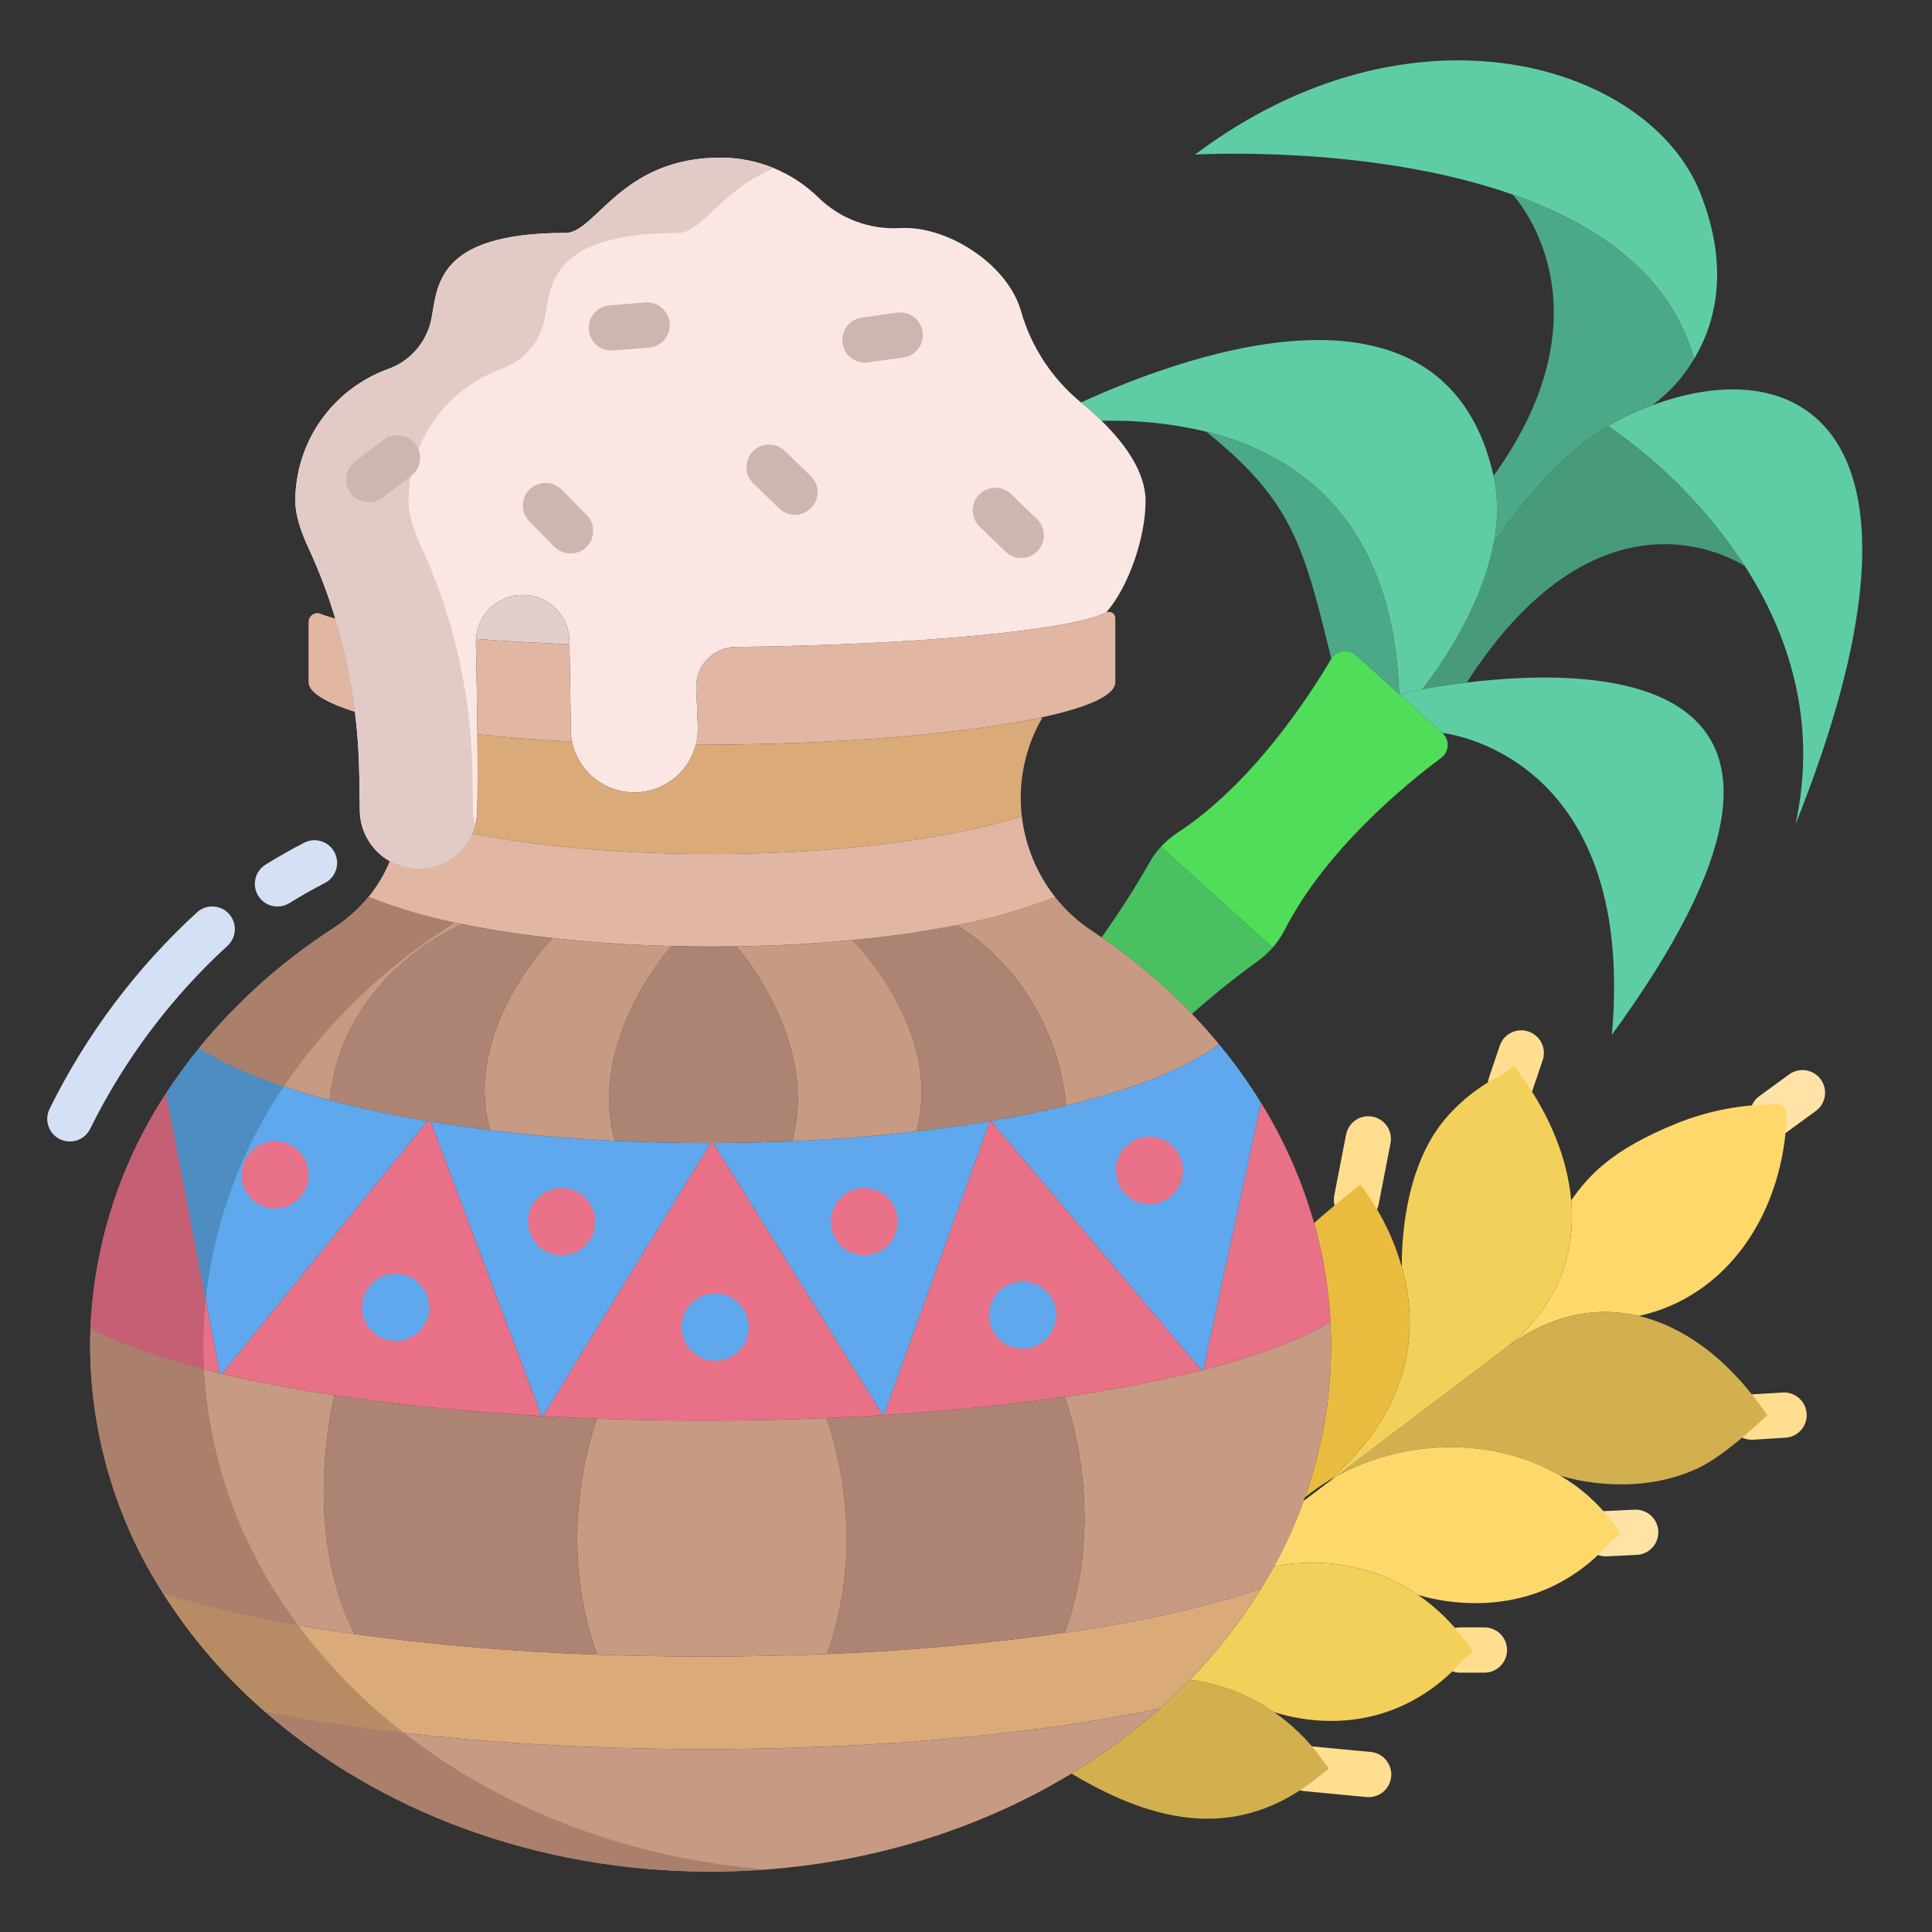 <svg width="64" height="64" viewBox="0 0 64 64" fill="none" xmlns="http://www.w3.org/2000/svg">
<rect x="0" y="0" width="64" height="64" fill="#333333" stroke="none"/>
<path d="M58.026 47.693C57.832 47.692 57.645 47.616 57.505 47.48C57.366 47.345 57.285 47.16 57.279 46.966C57.273 46.771 57.343 46.582 57.474 46.438C57.605 46.294 57.787 46.207 57.981 46.194L59.053 46.129C59.152 46.123 59.25 46.136 59.343 46.168C59.436 46.2 59.522 46.251 59.596 46.316C59.67 46.381 59.73 46.46 59.773 46.549C59.816 46.637 59.842 46.733 59.848 46.832C59.854 46.93 59.84 47.029 59.808 47.122C59.776 47.215 59.726 47.301 59.661 47.374C59.596 47.448 59.516 47.508 59.428 47.552C59.339 47.595 59.243 47.62 59.145 47.626L58.073 47.692C58.058 47.693 58.042 47.693 58.026 47.693Z" fill="#FFDF8F"/>
<path d="M49.173 55.409H48.365C48.166 55.409 47.975 55.33 47.835 55.189C47.694 55.048 47.615 54.858 47.615 54.659C47.615 54.46 47.694 54.269 47.835 54.128C47.975 53.988 48.166 53.909 48.365 53.909H49.173C49.371 53.909 49.562 53.988 49.703 54.128C49.844 54.269 49.923 54.46 49.923 54.659C49.923 54.858 49.844 55.048 49.703 55.189C49.562 55.33 49.371 55.409 49.173 55.409Z" fill="#FFDF8F"/>
<path d="M45.339 59.533C45.315 59.533 45.291 59.532 45.267 59.53L43.2 59.333C43.002 59.314 42.82 59.217 42.693 59.064C42.566 58.911 42.506 58.713 42.525 58.515C42.543 58.317 42.64 58.135 42.794 58.008C42.947 57.882 43.144 57.821 43.342 57.84L45.409 58.036C45.601 58.055 45.778 58.146 45.904 58.292C46.031 58.437 46.096 58.626 46.087 58.818C46.078 59.011 45.995 59.192 45.856 59.325C45.717 59.459 45.531 59.533 45.339 59.533Z" fill="#FFDF8F"/>
<path d="M53.192 51.556C52.996 51.556 52.809 51.479 52.669 51.342C52.529 51.205 52.448 51.019 52.443 50.824C52.439 50.628 52.511 50.438 52.644 50.295C52.778 50.152 52.962 50.066 53.157 50.057L54.154 50.01C54.352 50.002 54.545 50.072 54.691 50.206C54.837 50.34 54.924 50.526 54.933 50.723C54.943 50.921 54.873 51.114 54.741 51.261C54.608 51.408 54.423 51.497 54.226 51.508L53.228 51.555C53.216 51.556 53.204 51.556 53.192 51.556Z" fill="#FFE3A6"/>
<path d="M44.937 40.493C44.826 40.493 44.716 40.469 44.616 40.422C44.516 40.375 44.427 40.306 44.357 40.221C44.286 40.135 44.236 40.035 44.208 39.928C44.181 39.821 44.178 39.709 44.199 39.6L44.589 37.593C44.607 37.495 44.644 37.402 44.698 37.319C44.752 37.235 44.822 37.164 44.904 37.108C44.986 37.052 45.078 37.013 45.175 36.992C45.272 36.972 45.372 36.972 45.47 36.991C45.567 37.01 45.66 37.048 45.742 37.103C45.825 37.158 45.896 37.228 45.951 37.311C46.006 37.394 46.044 37.486 46.063 37.584C46.082 37.681 46.081 37.782 46.061 37.879L45.672 39.886C45.638 40.057 45.547 40.211 45.413 40.321C45.279 40.432 45.11 40.493 44.937 40.493Z" fill="#FFDF8F"/>
<path d="M50.035 36.688C49.916 36.688 49.798 36.66 49.693 36.605C49.587 36.551 49.495 36.472 49.426 36.375C49.356 36.278 49.311 36.166 49.293 36.048C49.276 35.931 49.286 35.81 49.324 35.697L49.682 34.64C49.714 34.547 49.764 34.461 49.828 34.387C49.893 34.313 49.972 34.252 50.06 34.209C50.149 34.165 50.245 34.139 50.343 34.133C50.441 34.126 50.54 34.139 50.633 34.17C50.727 34.202 50.813 34.252 50.887 34.317C50.961 34.382 51.022 34.46 51.065 34.549C51.109 34.637 51.135 34.733 51.141 34.831C51.148 34.93 51.135 35.028 51.103 35.121L50.745 36.178C50.695 36.327 50.599 36.456 50.472 36.547C50.345 36.639 50.192 36.688 50.035 36.688Z" fill="#FFDF8F"/>
<path d="M58.723 37.667C58.565 37.667 58.41 37.617 58.282 37.525C58.154 37.432 58.058 37.301 58.009 37.15C57.96 37 57.96 36.837 58.008 36.687C58.057 36.536 58.152 36.405 58.28 36.312L59.271 35.588C59.432 35.473 59.631 35.426 59.827 35.457C60.022 35.489 60.197 35.596 60.314 35.755C60.431 35.915 60.479 36.115 60.45 36.31C60.42 36.506 60.314 36.682 60.155 36.8L59.164 37.523C59.036 37.617 58.882 37.667 58.723 37.667Z" fill="#FFE3A6"/>
<path d="M54.726 13.428C59.869 11.516 64.614 14.492 59.479 27.306C60.229 23.86 59.219 20.96 57.809 18.764C56.611 16.933 55.068 15.353 53.266 14.111L53.265 14.11C53.419 14.018 53.576 13.931 53.735 13.854C54.057 13.695 54.388 13.553 54.725 13.429L54.726 13.428Z" fill="#5FCDA4"/>
<path d="M59.189 36.895V36.905C59.097 40.1 57.282 42.936 54.289 43.593C52.885 43.259 51.388 43.538 49.934 44.61C51.581 43.291 52.204 41.56 52.047 39.765C52.569 39.023 53.309 38.105 55.591 37.195C56.61 36.791 57.696 36.584 58.792 36.585C58.846 36.569 58.903 36.568 58.957 36.582C59.011 36.597 59.06 36.626 59.097 36.667C59.156 36.729 59.189 36.81 59.189 36.895Z" fill="#FFD86C"/>
<path d="M58.291 46.528C57.172 44.999 55.782 43.947 54.289 43.593C52.885 43.259 51.388 43.538 49.934 44.61L44.256 48.91C46.575 47.627 49.524 47.615 51.68 48.881C52.204 49.05 54.299 49.559 56.27 48.626C57.19 48.191 58.546 46.876 58.546 46.876L58.291 46.528Z" fill="#D3B04F"/>
<path d="M56.319 6.383C57.322 8.9 56.816 10.727 56.119 11.889H56.117C55.334 9.076 52.886 7.416 50.108 6.444C45.336 4.771 39.585 5.121 39.585 5.121C46.785 -0.284 54.616 2.116 56.319 6.383Z" fill="#5FCDA4"/>
<path d="M56.117 11.889H56.119C55.764 12.491 55.291 13.015 54.726 13.428L54.725 13.429C54.388 13.553 54.057 13.695 53.735 13.854C53.576 13.931 53.419 14.018 53.265 14.11C51.101 15.41 49.477 18.03 49.477 18.03L49.471 18.029C49.631 17.282 49.633 16.511 49.477 15.764C53.562 10.085 50.107 6.444 50.107 6.444C52.886 7.416 55.334 9.076 56.117 11.889Z" fill="#4CA987"/>
<path d="M57.809 18.764C57.809 18.764 53.155 15.529 48.585 22.611C48 22.683 47.491 22.765 47.107 22.835C47.161 22.77 48.979 20.543 49.471 18.029L49.477 18.03C49.477 18.03 51.101 15.41 53.265 14.11L53.266 14.111C55.068 15.353 56.611 16.933 57.809 18.764Z" fill="#489B79"/>
<path d="M53.438 50.458L53.693 50.806L53.341 51.089C52.807 51.705 52.152 52.205 51.416 52.556C49.479 53.472 47.534 53.008 46.971 52.831H46.97C45.586 51.888 43.9 51.566 42.204 51.888C42.584 51.191 42.912 50.467 43.184 49.721L44.256 48.91C46.575 47.627 49.524 47.615 51.68 48.881C52.368 49.281 52.966 49.817 53.438 50.458Z" fill="#FFD86C"/>
<path d="M47.108 22.835C47.491 22.765 48 22.683 48.585 22.611C53.11 22.06 62.203 22.188 53.396 34.279C54.222 24.916 47.78 24.28 47.78 24.28L46.349 22.989V22.988C46.349 22.988 46.633 22.921 47.108 22.835Z" fill="#5FCDA4"/>
<path d="M52.047 39.765C51.928 38.383 51.345 36.962 50.413 35.664L50.16 35.312L49.796 35.579C49.063 35.935 48.41 36.439 47.88 37.059C46.454 38.733 46.429 41.405 46.438 41.977C46.976 43.888 46.9 46.532 44.041 49.032C44.112 48.99 44.184 48.949 44.256 48.91L49.934 44.61C51.581 43.291 52.204 41.56 52.047 39.765Z" fill="#F2D05A"/>
<path d="M49.477 15.764C49.633 16.511 49.631 17.282 49.471 18.029C48.979 20.543 47.161 22.77 47.107 22.835C46.632 22.921 46.349 22.988 46.349 22.988C46.145 17.242 43.011 15.056 39.96 14.299C38.824 14.029 37.658 13.909 36.491 13.94C36.271 13.725 36.04 13.521 35.81 13.331C39.655 11.575 47.9 8.77 49.477 15.764Z" fill="#5FCDA4"/>
<path d="M47.78 24.28L44.916 21.696C44.858 21.643 44.788 21.604 44.713 21.581C44.637 21.558 44.557 21.553 44.48 21.565C44.402 21.577 44.327 21.606 44.262 21.65C44.197 21.695 44.142 21.753 44.102 21.821C43.381 23.047 41.499 25.957 38.992 27.595C38.794 27.725 38.614 27.879 38.455 28.055L38.466 28.065L42.155 31.394C42.312 31.217 42.447 31.021 42.555 30.81C43.915 28.137 46.601 25.954 47.741 25.106C47.805 25.059 47.857 24.998 47.894 24.928C47.931 24.859 47.952 24.781 47.956 24.702C47.96 24.623 47.946 24.544 47.915 24.471C47.885 24.398 47.839 24.333 47.78 24.28Z" fill="#50DD5A"/>
<path d="M46.349 22.988V22.989L44.916 21.696C44.858 21.643 44.788 21.604 44.713 21.581C44.637 21.558 44.557 21.553 44.48 21.565C44.402 21.577 44.327 21.606 44.262 21.65C44.197 21.695 44.142 21.753 44.102 21.821C43.167 17.991 42.79 16.596 39.96 14.3V14.299C43.011 15.056 46.145 17.242 46.349 22.988Z" fill="#4CA987"/>
<path d="M42.203 56.714C42.805 57.13 43.334 57.645 43.765 58.237L44.021 58.586L43.669 58.869C41.032 60.984 38.311 60.44 35.495 58.752C36.535 58.122 37.515 57.399 38.425 56.593C38.77 56.286 39.101 55.968 39.42 55.64C40.419 55.775 41.372 56.143 42.203 56.714Z" fill="#D3B04F"/>
<path d="M46.438 41.977C46.976 43.888 46.9 46.532 44.041 49.032C44.04 49.034 44.04 49.034 44.039 49.034C43.756 49.203 43.486 49.392 43.229 49.597C43.801 47.986 44.094 46.289 44.094 44.579C44.094 44.312 44.087 44.048 44.072 43.786C44.015 42.679 43.833 41.582 43.531 40.515H43.532C44.046 40.047 45.061 39.242 45.061 39.242C45.69 40.058 46.157 40.987 46.438 41.977Z" fill="#E9BC3F"/>
<path d="M38.466 28.065L42.155 31.394C42.012 31.557 41.851 31.703 41.675 31.83C41.161 32.201 40.366 32.805 39.486 33.586C38.576 32.642 37.573 31.792 36.491 31.05C37.061 30.255 37.589 29.43 38.074 28.58C38.18 28.391 38.308 28.215 38.455 28.055L38.466 28.065Z" fill="#49C160"/>
<path d="M41.773 36.529C42.541 37.769 43.133 39.111 43.531 40.515C43.833 41.582 44.015 42.679 44.072 43.786H44.07C43.109 44.377 41.67 44.915 39.86 45.376L41.771 36.529H41.773Z" fill="#E87187"/>
<path d="M41.773 36.529H41.771L39.86 45.376V45.377C39.841 45.381 39.821 45.386 39.801 45.391L32.828 37.133V37.131C33.712 36.983 34.547 36.812 35.322 36.624C37.571 36.079 39.328 35.38 40.381 34.59C40.889 35.203 41.354 35.851 41.773 36.529Z" fill="#5FA8ED"/>
<path d="M41.771 52.63C41.922 52.385 42.067 52.138 42.204 51.888C43.9 51.566 45.586 51.888 46.97 52.831H46.971C47.581 53.25 48.115 53.771 48.55 54.37L48.806 54.719L48.454 55.001C47.92 55.618 47.264 56.118 46.529 56.47C44.579 57.391 42.749 56.889 42.202 56.714C41.372 56.143 40.419 55.775 39.42 55.64C40.312 54.726 41.1 53.717 41.771 52.63Z" fill="#F2D05A"/>
<path d="M39.801 45.391C39.821 45.386 39.841 45.381 39.86 45.377V45.376C41.67 44.915 43.109 44.377 44.07 43.786H44.072C44.086 44.049 44.093 44.313 44.094 44.579C44.094 46.289 43.801 47.986 43.229 49.597L43.184 49.721C42.912 50.467 42.584 51.191 42.204 51.888C42.066 52.138 41.922 52.385 41.771 52.63C40.074 53.211 37.858 53.708 35.271 54.084C36.681 50.229 35.392 46.602 35.266 46.269C36.792 46.054 38.306 45.761 39.801 45.391Z" fill="#C79A83"/>
<path d="M39.486 33.586C39.799 33.911 40.097 34.246 40.381 34.59C39.328 35.38 37.571 36.079 35.322 36.624C34.876 32.375 31.686 30.648 31.686 30.648C32.803 30.443 33.897 30.131 34.953 29.715C35.296 30.15 35.707 30.527 36.169 30.832C36.278 30.904 36.385 30.976 36.491 31.05C37.573 31.792 38.576 32.642 39.486 33.586Z" fill="#C79A83"/>
<path d="M19.779 54.811C20.938 54.854 22.126 54.876 23.339 54.876C24.723 54.876 26.078 54.847 27.39 54.791C30.027 54.69 32.658 54.454 35.271 54.084C37.858 53.708 40.074 53.211 41.771 52.63C41.1 53.717 40.312 54.726 39.42 55.64C39.101 55.968 38.77 56.286 38.425 56.593C34.477 57.43 29.172 57.943 23.339 57.943C17.761 57.943 12.666 57.474 8.779 56.7L8.777 56.701C7.473 55.568 6.34 54.253 5.411 52.796L5.413 52.795C7.113 53.329 9.265 53.785 11.742 54.131C14.408 54.494 17.09 54.721 19.779 54.811Z" fill="#DAAA79"/>
<path d="M11.106 20.49C10.869 19.698 10.575 18.923 10.227 18.172C9.962 17.602 9.782 17.044 9.782 16.602C9.782 15.648 10.075 14.717 10.622 13.935C11.169 13.153 11.943 12.559 12.839 12.231C13.2 12.105 13.523 11.889 13.776 11.602C14.029 11.315 14.205 10.968 14.285 10.594C14.502 9.494 14.414 7.716 18.731 7.716C19.736 7.716 20.561 5.221 23.866 5.221C25.088 5.22 26.26 5.701 27.129 6.56C27.483 6.902 27.904 7.167 28.365 7.338C28.827 7.509 29.319 7.583 29.81 7.555C29.865 7.553 29.921 7.551 29.976 7.551C31.516 7.551 33.404 8.815 33.822 10.307C34.161 11.494 34.855 12.549 35.81 13.331C36.04 13.521 36.271 13.725 36.491 13.94C37.291 14.723 37.949 15.654 37.949 16.602C37.949 17.797 37.381 19.465 36.64 20.289C35.421 20.901 30.221 21.37 24.358 21.433C24.182 21.435 24.01 21.472 23.849 21.543C23.689 21.613 23.544 21.715 23.424 21.842C23.303 21.969 23.21 22.119 23.148 22.283C23.087 22.447 23.059 22.621 23.066 22.796L23.116 24.051C23.117 24.08 23.117 24.109 23.117 24.136C23.119 24.658 22.926 25.162 22.578 25.55C22.229 25.938 21.748 26.183 21.229 26.237C20.71 26.291 20.189 26.15 19.768 25.842C19.347 25.534 19.055 25.081 18.949 24.57C18.933 24.494 18.921 24.416 18.914 24.339L18.865 21.344L18.864 21.235C18.858 20.834 18.698 20.45 18.416 20.165C18.133 19.88 17.751 19.716 17.35 19.707C16.949 19.698 16.56 19.845 16.265 20.116C15.97 20.389 15.792 20.764 15.769 21.165C15.765 21.207 15.764 21.25 15.765 21.293C15.784 22.159 15.804 23.267 15.814 24.321C15.824 25.295 15.825 26.223 15.809 26.869C15.804 27.163 15.733 27.452 15.6 27.715C15.467 27.977 15.276 28.206 15.042 28.384C14.808 28.562 14.536 28.684 14.247 28.742C13.959 28.799 13.661 28.79 13.376 28.715C13.214 28.673 13.057 28.61 12.911 28.527C12.614 28.36 12.367 28.118 12.193 27.825C12.018 27.532 11.924 27.198 11.919 26.858C11.914 26.489 11.908 26.099 11.902 25.7C11.893 24.992 11.845 24.286 11.758 23.584C11.629 22.536 11.411 21.501 11.106 20.49Z" fill="#FAE7E3"/>
<path d="M36.946 20.48V22.601C36.946 23.034 36.034 23.434 34.506 23.764C31.95 24.315 27.668 24.672 23.049 24.672C23.095 24.497 23.118 24.317 23.117 24.136C23.117 24.109 23.117 24.08 23.116 24.051L23.066 22.796C23.059 22.621 23.087 22.447 23.148 22.283C23.21 22.119 23.303 21.969 23.424 21.842C23.544 21.715 23.689 21.613 23.849 21.543C24.01 21.472 24.182 21.435 24.358 21.433C30.221 21.37 35.421 20.901 36.64 20.289C36.672 20.273 36.708 20.265 36.745 20.267C36.781 20.269 36.816 20.28 36.846 20.299C36.877 20.318 36.902 20.345 36.92 20.377C36.937 20.408 36.946 20.444 36.946 20.48Z" fill="#E1B7A3"/>
<path d="M34.395 24.021C33.916 24.952 33.727 26.005 33.85 27.045C31.399 27.806 27.71 28.291 23.584 28.291C20.574 28.291 17.879 28.049 15.644 27.614C15.747 27.379 15.803 27.125 15.809 26.869C15.825 26.223 15.824 25.295 15.814 24.321C16.819 24.435 17.731 24.504 18.949 24.57C19.045 25.035 19.296 25.454 19.661 25.759C20.026 26.064 20.483 26.236 20.958 26.248C21.433 26.26 21.898 26.11 22.278 25.825C22.657 25.538 22.929 25.133 23.049 24.672C27.667 24.672 31.95 24.315 34.506 23.764L34.515 23.804C34.515 23.804 34.467 23.88 34.395 24.021Z" fill="#DAAA79"/>
<path d="M35.322 36.624C34.547 36.812 33.712 36.983 32.828 37.131C32.815 37.134 32.801 37.136 32.788 37.139C32.013 37.269 31.198 37.384 30.35 37.481C31.286 34.165 28.24 31.14 28.24 31.14C29.488 31.02 30.646 30.854 31.686 30.648C31.686 30.648 34.876 32.375 35.322 36.624Z" fill="#AD8473"/>
<path d="M33.85 27.045C33.964 28.02 34.346 28.944 34.952 29.715C33.897 30.131 32.803 30.443 31.686 30.648C30.646 30.854 29.487 31.02 28.24 31.14C27.029 31.258 25.736 31.33 24.389 31.35C24.122 31.354 23.854 31.356 23.584 31.356C23.131 31.356 22.684 31.35 22.242 31.339C20.855 31.304 19.529 31.212 18.299 31.075C17.226 30.955 16.226 30.8 15.322 30.615C14.257 30.413 13.214 30.11 12.206 29.711C12.498 29.354 12.735 28.955 12.911 28.529V28.527C13.057 28.61 13.214 28.673 13.376 28.715C13.537 28.757 13.703 28.778 13.869 28.779C14.245 28.777 14.614 28.666 14.929 28.459C15.244 28.252 15.492 27.959 15.644 27.614C17.879 28.049 20.574 28.291 23.584 28.291C27.71 28.291 31.399 27.806 33.85 27.045Z" fill="#E1B7A3"/>
<path d="M35.266 46.269C33.438 46.535 31.422 46.742 29.276 46.877L32.788 37.139C32.801 37.136 32.815 37.134 32.828 37.131V37.133L39.801 45.391C38.306 45.761 36.792 46.054 35.266 46.269Z" fill="#E87187"/>
<path d="M30.35 37.481C31.198 37.384 32.013 37.269 32.788 37.139L29.276 46.877C29.266 46.878 29.256 46.879 29.246 46.88L23.626 37.865V37.864C24.514 37.861 25.384 37.841 26.236 37.804C27.671 37.741 29.049 37.633 30.35 37.481Z" fill="#5FA8ED"/>
<path d="M28.24 31.14C28.24 31.14 31.286 34.165 30.35 37.481C29.049 37.633 27.671 37.741 26.236 37.804C27.174 34.487 24.389 31.35 24.389 31.35C25.736 31.33 27.029 31.258 28.24 31.14Z" fill="#C79A83"/>
<path d="M29.276 46.877C31.422 46.742 33.438 46.535 35.266 46.269C35.392 46.602 36.681 50.229 35.271 54.084C32.658 54.454 30.027 54.69 27.39 54.791C28.869 50.745 27.369 46.977 27.369 46.977V46.976C28.005 46.95 28.631 46.918 29.246 46.88C29.256 46.879 29.266 46.878 29.276 46.877Z" fill="#AD8473"/>
<path d="M27.369 46.977C27.369 46.977 28.869 50.745 27.39 54.791C26.078 54.847 24.723 54.876 23.339 54.876C22.126 54.876 20.938 54.854 19.779 54.811C18.3 50.764 19.777 46.996 19.777 46.996V46.995C20.936 47.038 22.126 47.06 23.339 47.06C24.715 47.06 26.062 47.031 27.369 46.976V46.977Z" fill="#C79A83"/>
<path d="M24.389 31.35C24.389 31.35 27.174 34.487 26.236 37.804C25.385 37.841 24.515 37.861 23.626 37.864C23.598 37.865 23.569 37.865 23.54 37.865H23.402C22.37 37.865 21.358 37.84 20.366 37.79C19.427 34.474 22.242 31.339 22.242 31.339C22.684 31.35 23.131 31.356 23.584 31.356C23.854 31.356 24.122 31.354 24.389 31.35Z" fill="#AD8473"/>
<path d="M23.626 37.865L29.246 46.88C28.631 46.917 28.005 46.95 27.369 46.976C26.062 47.031 24.715 47.06 23.339 47.06C22.126 47.06 20.936 47.038 19.777 46.995C19.17 46.972 18.572 46.945 17.984 46.911L23.54 37.865C23.569 37.865 23.598 37.865 23.626 37.864V37.865Z" fill="#E87187"/>
<path d="M23.54 37.865L17.984 46.911C17.968 46.911 17.953 46.91 17.938 46.909L14.266 37.153C14.9 37.259 15.555 37.353 16.234 37.436V37.438C17.543 37.599 18.927 37.72 20.366 37.79C21.356 37.84 22.368 37.865 23.402 37.865H23.54Z" fill="#5FA8ED"/>
<path d="M22.242 31.339C22.242 31.339 19.427 34.474 20.366 37.79C18.927 37.72 17.543 37.599 16.234 37.438V37.436C15.296 34.12 18.299 31.075 18.299 31.075C19.529 31.212 20.855 31.304 22.242 31.339Z" fill="#C79A83"/>
<path d="M17.938 46.909C17.953 46.91 17.968 46.911 17.984 46.911C18.573 46.945 19.17 46.972 19.777 46.995V46.996C19.777 46.996 18.3 50.764 19.779 54.811C17.09 54.721 14.408 54.494 11.742 54.131C9.94 50.572 11.078 46.219 11.078 46.219C13.145 46.531 15.457 46.767 17.938 46.909Z" fill="#AD8473"/>
<path d="M18.864 21.235L18.865 21.344C17.809 21.299 16.685 21.239 15.769 21.165C15.792 20.764 15.97 20.389 16.265 20.116C16.56 19.845 16.949 19.698 17.35 19.707C17.751 19.716 18.133 19.88 18.415 20.165C18.698 20.45 18.858 20.834 18.864 21.235Z" fill="#E2CFCC"/>
<path d="M15.322 30.615C16.226 30.8 17.226 30.955 18.299 31.075C18.299 31.075 15.296 34.12 16.234 37.436C15.556 37.354 14.9 37.259 14.266 37.153C14.23 37.148 14.193 37.141 14.156 37.135C12.989 36.938 11.902 36.705 10.919 36.445C11.365 32.196 15.322 30.615 15.322 30.615Z" fill="#AD8473"/>
<path d="M15.769 21.165C16.685 21.239 17.809 21.299 18.865 21.344L18.914 24.339C18.921 24.416 18.933 24.494 18.949 24.57C17.731 24.504 16.819 24.435 15.814 24.321C15.804 23.267 15.784 22.159 15.765 21.293C15.764 21.25 15.765 21.207 15.769 21.165Z" fill="#E1B7A3"/>
<path d="M14.266 37.153L17.937 46.909C15.457 46.767 13.145 46.531 11.077 46.219C9.722 46.014 8.472 45.775 7.351 45.508L14.156 37.135C14.192 37.141 14.23 37.148 14.266 37.153Z" fill="#E87187"/>
<path d="M14.156 37.135L7.351 45.508C7.327 45.502 7.302 45.496 7.279 45.49L5.499 36.227L5.497 36.226C5.835 35.704 6.201 35.2 6.594 34.718C7.584 35.365 9.071 35.955 10.919 36.445C11.902 36.705 12.989 36.938 14.156 37.135Z" fill="#5FA8ED"/>
<path d="M15.322 30.615C15.322 30.615 11.365 32.196 10.919 36.445C9.071 35.955 7.584 35.365 6.594 34.718C7.856 33.176 9.35 31.841 11.023 30.76C11.469 30.474 11.868 30.12 12.206 29.711C13.214 30.11 14.258 30.413 15.322 30.615Z" fill="#C79A83"/>
<path d="M11.106 20.49C11.411 21.501 11.629 22.536 11.757 23.584C10.849 23.297 10.221 22.95 10.221 22.601V20.601C10.221 20.553 10.233 20.505 10.257 20.463C10.28 20.42 10.313 20.384 10.354 20.358C10.394 20.332 10.441 20.316 10.489 20.312C10.537 20.308 10.586 20.317 10.63 20.336C10.737 20.383 10.957 20.445 11.106 20.49Z" fill="#E1B7A3"/>
<path d="M7.279 45.49C7.302 45.496 7.327 45.502 7.351 45.508C8.472 45.775 9.722 46.014 11.078 46.219C11.078 46.219 9.94 50.572 11.742 54.131C9.265 53.785 7.112 53.329 5.412 52.795L5.411 52.796C3.836 50.344 2.995 47.493 2.986 44.579C2.986 44.388 2.99 44.197 2.997 44.008C4.031 44.56 5.49 45.061 7.279 45.49Z" fill="#C79A83"/>
<path d="M8.779 56.7C12.666 57.474 17.761 57.943 23.339 57.943C29.172 57.943 34.477 57.43 38.425 56.593C37.515 57.399 36.535 58.122 35.495 58.752C32.126 60.796 28 62 23.54 62C17.747 62 12.514 59.969 8.777 56.701L8.779 56.7Z" fill="#C79A83"/>
<path d="M5.499 36.227L7.279 45.49C5.49 45.061 4.031 44.56 2.997 44.008C3.113 41.236 3.977 38.547 5.497 36.226L5.499 36.227Z" fill="#E87187"/>
<path d="M38.074 37.661C38.294 37.661 38.509 37.726 38.693 37.847C38.876 37.969 39.019 38.143 39.103 38.346C39.188 38.55 39.21 38.773 39.168 38.989C39.125 39.205 39.019 39.404 38.864 39.559C38.708 39.715 38.51 39.822 38.294 39.865C38.078 39.908 37.855 39.886 37.651 39.802C37.448 39.718 37.274 39.575 37.151 39.392C37.029 39.209 36.964 38.994 36.964 38.774C36.964 38.628 36.992 38.483 37.048 38.348C37.103 38.214 37.185 38.091 37.288 37.987C37.391 37.884 37.514 37.802 37.648 37.746C37.783 37.69 37.928 37.661 38.074 37.661Z" fill="#E87187"/>
<path d="M28.632 41.581C29.245 41.581 29.741 41.083 29.741 40.469C29.741 39.854 29.245 39.356 28.632 39.356C28.02 39.356 27.524 39.854 27.524 40.469C27.524 41.083 28.02 41.581 28.632 41.581Z" fill="#E87187"/>
<path d="M18.6 39.356C18.82 39.355 19.036 39.42 19.219 39.542C19.402 39.664 19.546 39.837 19.63 40.04C19.715 40.244 19.738 40.467 19.695 40.684C19.653 40.9 19.547 41.098 19.392 41.254C19.236 41.41 19.038 41.516 18.822 41.56C18.606 41.603 18.382 41.581 18.179 41.497C17.975 41.413 17.801 41.27 17.679 41.087C17.557 40.904 17.491 40.689 17.491 40.469C17.491 40.174 17.608 39.892 17.815 39.683C18.023 39.474 18.305 39.357 18.6 39.356Z" fill="#E87187"/>
<path d="M9.114 40.031C9.726 40.031 10.223 39.533 10.223 38.919C10.223 38.304 9.726 37.806 9.114 37.806C8.501 37.806 8.005 38.304 8.005 38.919C8.005 39.533 8.501 40.031 9.114 40.031Z" fill="#E87187"/>
<path d="M33.874 42.45C34.094 42.45 34.309 42.514 34.492 42.636C34.676 42.758 34.819 42.932 34.903 43.135C34.988 43.338 35.01 43.562 34.968 43.778C34.925 43.994 34.819 44.192 34.664 44.348C34.508 44.504 34.31 44.61 34.094 44.654C33.878 44.697 33.654 44.675 33.451 44.591C33.248 44.506 33.074 44.364 32.951 44.181C32.829 43.998 32.764 43.783 32.764 43.562C32.763 43.416 32.792 43.272 32.847 43.137C32.903 43.002 32.985 42.879 33.088 42.776C33.191 42.673 33.313 42.591 33.448 42.535C33.583 42.479 33.728 42.45 33.874 42.45Z" fill="#5FA8ED"/>
<path d="M23.69 42.85C23.91 42.849 24.125 42.914 24.309 43.036C24.492 43.158 24.635 43.332 24.72 43.535C24.804 43.738 24.826 43.962 24.784 44.178C24.741 44.394 24.636 44.592 24.48 44.748C24.325 44.904 24.126 45.01 23.91 45.053C23.695 45.096 23.471 45.075 23.267 44.99C23.064 44.906 22.89 44.764 22.768 44.581C22.645 44.398 22.58 44.183 22.58 43.962C22.58 43.816 22.608 43.672 22.664 43.537C22.719 43.402 22.801 43.279 22.904 43.176C23.007 43.073 23.13 42.991 23.265 42.935C23.399 42.879 23.544 42.85 23.69 42.85Z" fill="#5FA8ED"/>
<path d="M13.104 42.196C13.324 42.196 13.539 42.261 13.723 42.383C13.906 42.504 14.049 42.678 14.133 42.881C14.218 43.084 14.24 43.308 14.198 43.524C14.155 43.74 14.049 43.939 13.894 44.094C13.738 44.25 13.54 44.356 13.324 44.4C13.108 44.443 12.884 44.421 12.681 44.337C12.478 44.253 12.304 44.11 12.181 43.927C12.059 43.744 11.994 43.529 11.994 43.309C11.994 43.163 12.022 43.018 12.078 42.883C12.133 42.748 12.215 42.626 12.318 42.523C12.421 42.419 12.544 42.337 12.679 42.281C12.813 42.225 12.958 42.196 13.104 42.196Z" fill="#5FA8ED"/>
<path d="M15.669 26.858C15.664 26.489 15.658 26.099 15.652 25.7C15.643 24.992 15.595 24.286 15.508 23.584C15.379 22.536 15.161 21.501 14.856 20.49C14.619 19.698 14.325 18.923 13.977 18.172C13.713 17.602 13.533 17.044 13.533 16.602C13.532 15.648 13.825 14.717 14.372 13.935C14.919 13.154 15.693 12.559 16.589 12.231C16.95 12.105 17.273 11.889 17.526 11.602C17.779 11.315 17.955 10.968 18.035 10.594C18.253 9.494 18.164 7.716 22.481 7.716C23.248 7.716 23.911 6.265 25.65 5.576C25.084 5.341 24.478 5.221 23.866 5.221C20.561 5.221 19.736 7.716 18.731 7.716C14.414 7.716 14.502 9.494 14.285 10.594C14.205 10.968 14.029 11.315 13.776 11.602C13.523 11.889 13.2 12.105 12.839 12.231C11.943 12.559 11.169 13.154 10.622 13.935C10.075 14.717 9.782 15.648 9.782 16.602C9.782 17.044 9.962 17.602 10.227 18.172C10.575 18.923 10.869 19.698 11.106 20.49C11.411 21.501 11.629 22.536 11.758 23.584C11.845 24.286 11.893 24.992 11.902 25.7C11.908 26.099 11.914 26.489 11.919 26.858C11.924 27.198 12.018 27.532 12.193 27.825C12.367 28.118 12.614 28.36 12.911 28.527C13.057 28.61 13.214 28.673 13.376 28.715C13.537 28.757 13.703 28.778 13.869 28.779C14.295 28.779 14.71 28.639 15.049 28.379C15.387 28.119 15.629 27.754 15.738 27.341C15.695 27.183 15.671 27.021 15.669 26.858Z" fill="#E2CBC7"/>
<path d="M10.344 34.718C11.605 33.176 13.1 31.841 14.773 30.76C14.873 30.695 14.967 30.628 15.06 30.559C14.085 30.363 13.13 30.079 12.206 29.711C11.868 30.12 11.469 30.474 11.023 30.76C9.35 31.841 7.856 33.176 6.594 34.718C7.296 35.177 8.249 35.607 9.403 35.992C9.696 35.556 10.01 35.131 10.344 34.718Z" fill="#AA7F6B"/>
<path d="M9.247 36.226C9.298 36.148 9.351 36.071 9.403 35.993C8.249 35.607 7.296 35.177 6.594 34.718C6.201 35.201 5.835 35.705 5.497 36.227L5.499 36.228L6.814 43.071C7.069 40.629 7.904 38.282 9.247 36.226Z" fill="#4D8DC1"/>
<path d="M6.736 44.579C6.736 44.388 6.74 44.197 6.747 44.008C6.759 43.693 6.783 43.381 6.814 43.071L5.499 36.227L5.497 36.226C3.977 38.547 3.113 41.236 2.997 44.008C3.929 44.505 5.207 44.962 6.759 45.361C6.745 45.101 6.736 44.841 6.736 44.579Z" fill="#C45F74"/>
<path d="M9.161 52.796C7.733 50.566 6.905 48.005 6.759 45.361C5.207 44.962 3.929 44.505 2.997 44.008C2.99 44.197 2.986 44.388 2.986 44.579C2.995 47.493 3.836 50.344 5.411 52.796L5.412 52.795C6.876 53.239 8.367 53.587 9.876 53.839C9.624 53.499 9.386 53.152 9.161 52.796Z" fill="#AA7F6B"/>
<path d="M12.527 56.701C11.544 55.844 10.656 54.885 9.876 53.839C8.367 53.587 6.876 53.239 5.413 52.795L5.411 52.796C6.34 54.253 7.473 55.568 8.777 56.701L8.779 56.7C10.169 56.977 11.716 57.214 13.382 57.405C13.089 57.177 12.805 56.942 12.527 56.701Z" fill="#B78C65"/>
<path d="M13.382 57.405C11.716 57.214 10.169 56.977 8.779 56.7L8.777 56.701C12.514 59.969 17.747 62 23.54 62C24.17 62 24.792 61.973 25.407 61.926C20.787 61.571 16.609 59.92 13.382 57.405Z" fill="#AA7F6B"/>
<path d="M12.219 16.637C12.062 16.638 11.909 16.588 11.781 16.497C11.653 16.405 11.558 16.276 11.507 16.127C11.457 15.978 11.455 15.817 11.501 15.667C11.547 15.517 11.639 15.385 11.764 15.29L12.712 14.57C12.79 14.511 12.88 14.467 12.975 14.442C13.07 14.417 13.17 14.411 13.267 14.424C13.365 14.438 13.459 14.47 13.544 14.52C13.629 14.569 13.704 14.635 13.763 14.714C13.823 14.792 13.866 14.882 13.891 14.977C13.916 15.072 13.922 15.171 13.909 15.269C13.896 15.366 13.863 15.46 13.814 15.546C13.764 15.631 13.698 15.705 13.62 15.765L12.672 16.485C12.542 16.584 12.383 16.638 12.219 16.637Z" fill="#CEB5B2"/>
<path d="M18.9 18.335C18.801 18.335 18.703 18.316 18.611 18.277C18.52 18.239 18.437 18.183 18.367 18.113L17.529 17.267C17.392 17.125 17.317 16.934 17.319 16.737C17.322 16.54 17.401 16.351 17.542 16.213C17.682 16.074 17.871 15.996 18.069 15.996C18.266 15.995 18.455 16.073 18.596 16.212L19.433 17.058C19.537 17.163 19.608 17.296 19.636 17.442C19.665 17.587 19.649 17.737 19.592 17.874C19.535 18.011 19.439 18.127 19.316 18.209C19.193 18.291 19.048 18.335 18.9 18.335Z" fill="#CEB5B2"/>
<path d="M20.251 11.613C20.058 11.612 19.871 11.537 19.732 11.403C19.592 11.269 19.51 11.085 19.502 10.892C19.495 10.698 19.562 10.509 19.691 10.365C19.82 10.22 19.999 10.13 20.192 10.115L21.378 10.02C21.477 10.012 21.575 10.024 21.669 10.054C21.763 10.084 21.849 10.133 21.924 10.197C22 10.26 22.061 10.338 22.106 10.426C22.151 10.514 22.178 10.609 22.186 10.708C22.194 10.806 22.182 10.905 22.152 10.998C22.122 11.092 22.073 11.179 22.009 11.254C21.945 11.329 21.867 11.39 21.78 11.435C21.692 11.48 21.596 11.507 21.498 11.515L20.312 11.61C20.292 11.613 20.272 11.613 20.251 11.613Z" fill="#CEB5B2"/>
<path d="M26.331 17.053C26.137 17.053 25.95 16.977 25.811 16.842L24.954 16.015C24.811 15.877 24.729 15.688 24.725 15.489C24.722 15.29 24.797 15.098 24.936 14.955C25.074 14.812 25.263 14.729 25.462 14.726C25.661 14.722 25.853 14.798 25.996 14.936L26.852 15.763C26.96 15.867 27.034 16 27.065 16.147C27.096 16.293 27.083 16.445 27.027 16.584C26.971 16.722 26.875 16.841 26.751 16.924C26.627 17.008 26.481 17.053 26.331 17.053Z" fill="#CEB5B2"/>
<path d="M28.651 12.012C28.461 12.012 28.278 11.94 28.139 11.811C28 11.681 27.916 11.503 27.903 11.314C27.89 11.124 27.95 10.937 28.07 10.789C28.189 10.642 28.361 10.545 28.549 10.52L29.728 10.356C29.923 10.332 30.121 10.385 30.277 10.505C30.433 10.625 30.536 10.802 30.563 10.997C30.59 11.192 30.54 11.39 30.422 11.549C30.304 11.707 30.129 11.812 29.934 11.842L28.755 12.005C28.721 12.01 28.686 12.012 28.651 12.012Z" fill="#CEB5B2"/>
<path d="M33.83 18.484C33.635 18.484 33.448 18.409 33.309 18.273L32.452 17.447C32.381 17.378 32.325 17.297 32.285 17.206C32.246 17.116 32.225 17.019 32.223 16.92C32.221 16.822 32.239 16.724 32.275 16.632C32.311 16.541 32.365 16.457 32.434 16.386C32.502 16.315 32.584 16.259 32.674 16.219C32.764 16.18 32.861 16.159 32.96 16.157C33.059 16.155 33.156 16.173 33.248 16.209C33.34 16.245 33.423 16.299 33.494 16.367L34.35 17.194C34.458 17.298 34.532 17.432 34.563 17.578C34.594 17.724 34.581 17.876 34.525 18.015C34.469 18.153 34.373 18.272 34.249 18.355C34.125 18.439 33.979 18.484 33.83 18.484Z" fill="#CEB5B2"/>
<path d="M2.314 37.814C2.186 37.814 2.06 37.781 1.948 37.719C1.837 37.657 1.743 37.567 1.676 37.458C1.609 37.349 1.571 37.225 1.565 37.097C1.559 36.969 1.587 36.842 1.644 36.728C2.855 34.276 4.51 32.07 6.526 30.222C6.674 30.088 6.868 30.019 7.067 30.028C7.265 30.038 7.452 30.126 7.586 30.274C7.719 30.421 7.789 30.615 7.779 30.814C7.77 31.013 7.681 31.199 7.534 31.333C5.655 33.056 4.112 35.114 2.984 37.4C2.922 37.525 2.826 37.629 2.708 37.702C2.589 37.775 2.453 37.814 2.314 37.814Z" fill="#D4E1F4"/>
<path d="M9.194 30.029C9.031 30.03 8.872 29.977 8.741 29.878C8.611 29.78 8.516 29.642 8.471 29.485C8.426 29.328 8.434 29.161 8.493 29.009C8.552 28.857 8.659 28.728 8.797 28.642C9.213 28.384 9.642 28.14 10.074 27.917C10.161 27.872 10.257 27.844 10.355 27.836C10.453 27.828 10.552 27.839 10.646 27.869C10.74 27.899 10.827 27.947 10.902 28.011C10.977 28.074 11.039 28.152 11.084 28.239C11.13 28.327 11.157 28.423 11.165 28.521C11.174 28.619 11.162 28.718 11.132 28.811C11.102 28.905 11.054 28.992 10.991 29.068C10.927 29.143 10.849 29.205 10.762 29.25C10.365 29.455 9.971 29.679 9.589 29.916C9.47 29.99 9.333 30.029 9.194 30.029Z" fill="#D4E1F4"/>
</svg>
